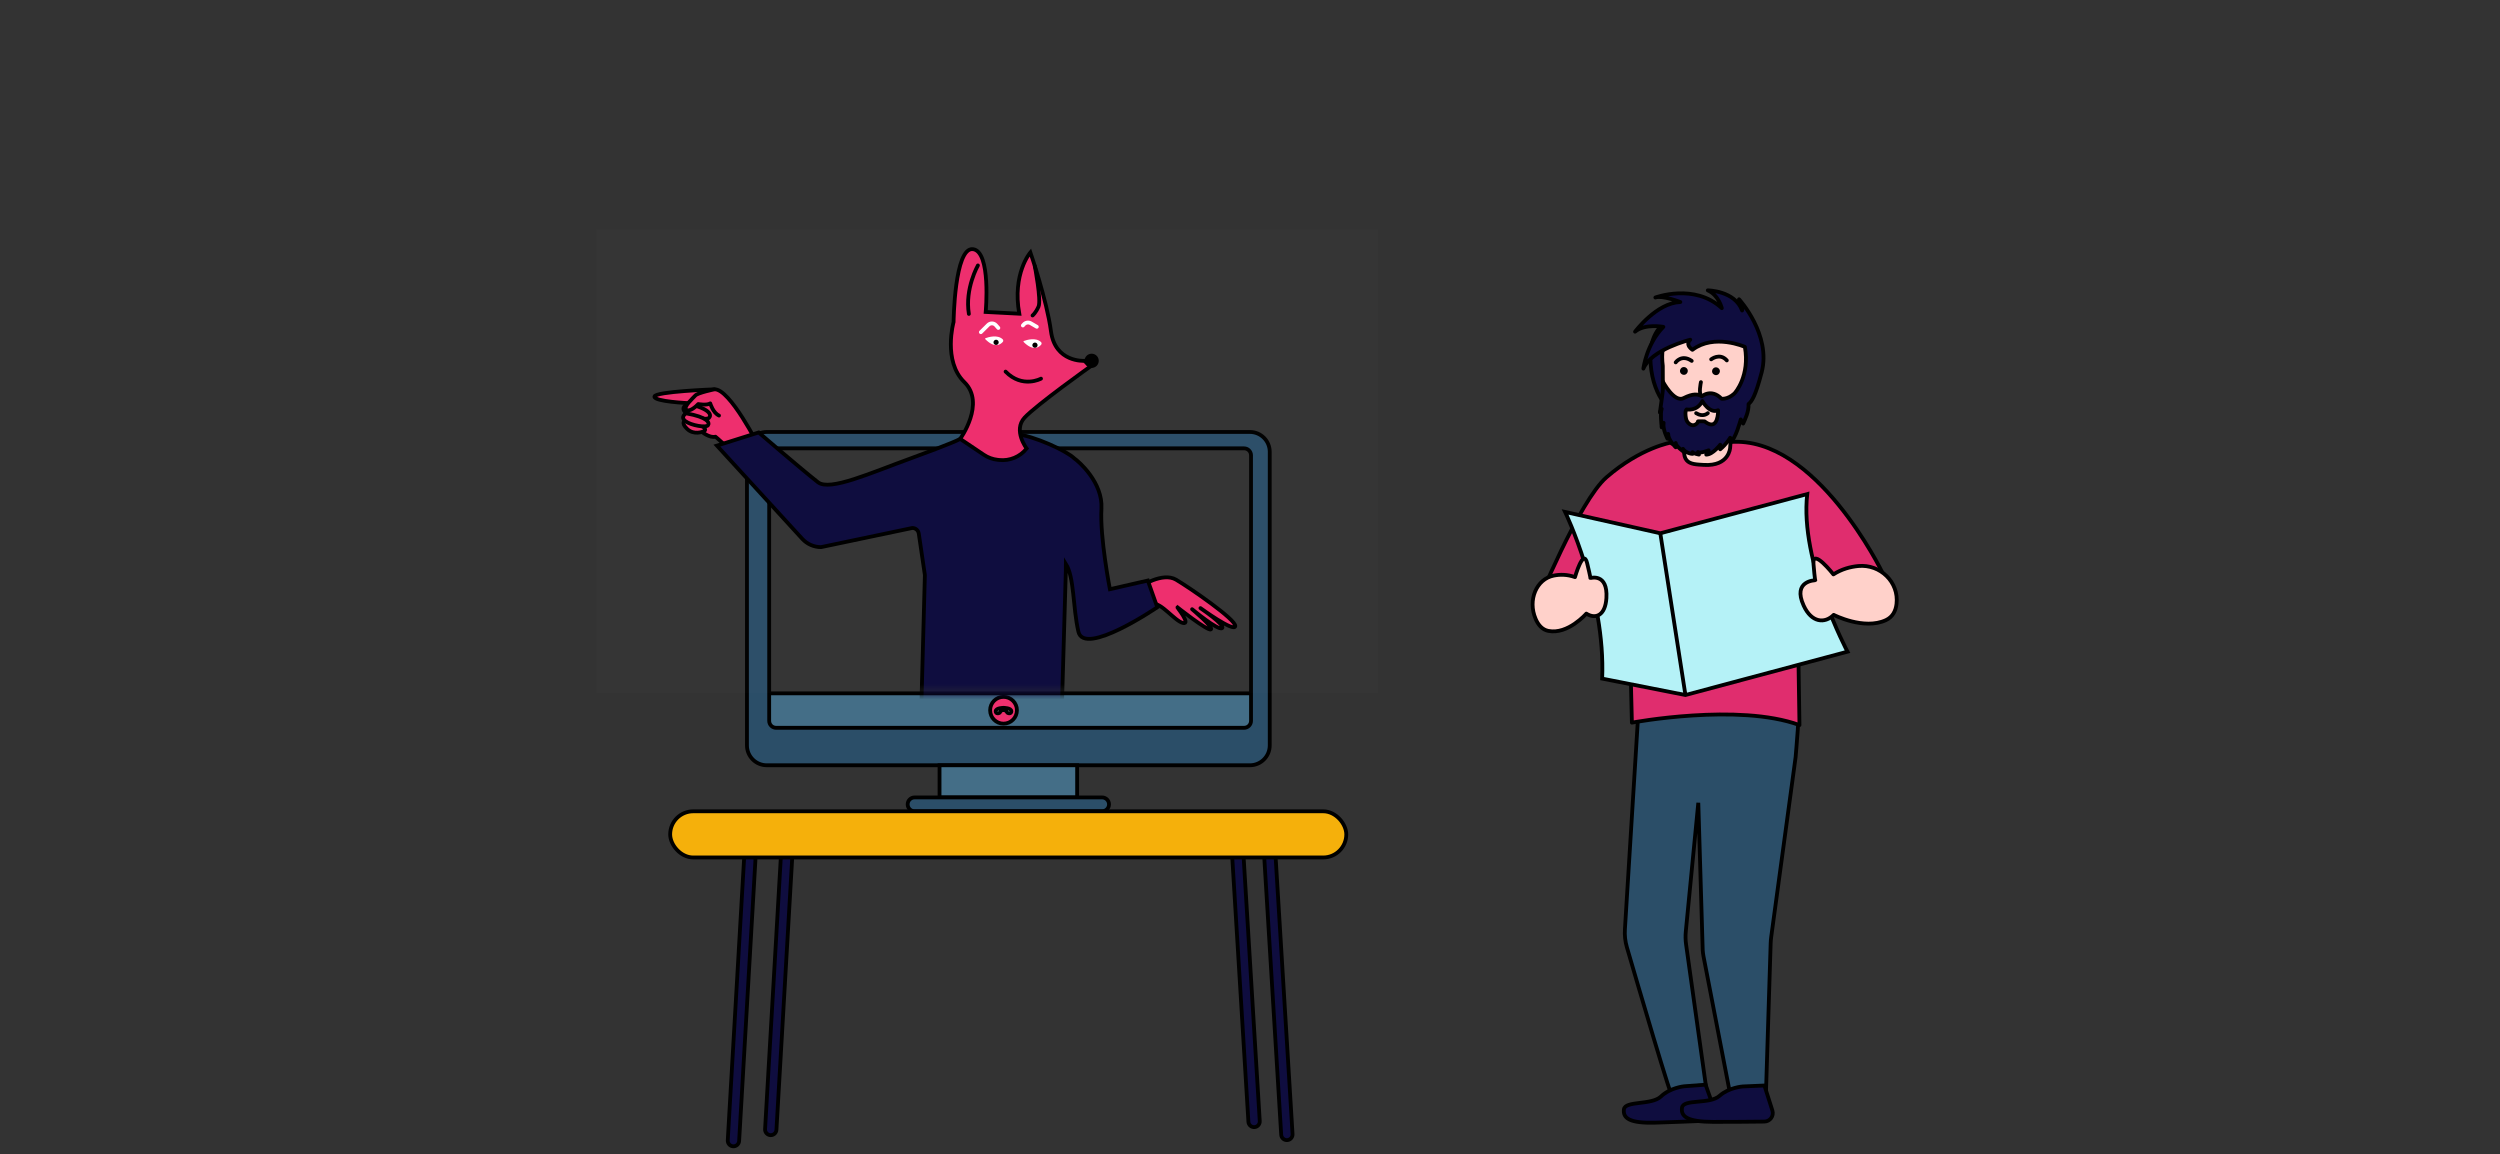 <svg width="327" height="151" viewBox="0 0 327 151" fill="none" xmlns="http://www.w3.org/2000/svg">
<rect x="0" y="0" width="327" height="151" fill="#333333" stroke="none"/>
<path fill-rule="evenodd" clip-rule="evenodd" d="M214.338 92.507L212.537 121.57C212.488 122.354 212.575 123.14 212.795 123.894C214.084 128.327 218.712 144.164 218.976 144.106C219.282 144.037 223.322 143.388 223.322 143.388L220.537 123.519C220.459 122.956 220.447 122.386 220.504 121.821L222.138 105.002L222.715 124.287C222.734 124.566 222.77 124.844 222.823 125.118L226.384 143.517L230.969 143.534L231.602 123.412C231.611 123.123 231.635 122.834 231.674 122.547L234.865 99.036C234.932 98.137 235.455 92.789 235.165 91.938C234.904 91.169 234.646 91.037 234.619 90.402C234.512 87.847 234.159 85.305 233.563 82.812L231.895 75.834L216.88 76.434L214.338 92.507Z" fill="#2B4E68"/>
<path fill-rule="evenodd" clip-rule="evenodd" d="M214.338 92.507L212.537 121.57C212.488 122.354 212.575 123.14 212.795 123.894C214.084 128.327 218.712 144.164 218.976 144.106C219.282 144.037 223.322 143.388 223.322 143.388L220.537 123.519C220.459 122.956 220.447 122.386 220.504 121.821L222.138 105.002L222.715 124.287C222.734 124.566 222.77 124.844 222.823 125.118L226.384 143.517L230.969 143.534L231.602 123.412C231.611 123.123 231.635 122.834 231.674 122.547L234.865 99.036C234.932 98.137 235.455 92.789 235.165 91.938C234.904 91.169 234.646 91.037 234.619 90.402C234.512 87.847 234.159 85.305 233.563 82.812L231.895 75.834L216.88 76.434L214.338 92.507Z" stroke="black" stroke-width="0.5"/>
<path fill-rule="evenodd" clip-rule="evenodd" d="M220.271 142.088C220.271 142.088 218.465 142.263 217.245 143.427C216.025 144.59 212.548 143.942 212.407 145.11C212.266 146.279 213.187 146.94 216.523 146.844C218.699 146.782 221.529 146.665 223.235 146.591C223.982 146.559 224.484 145.814 224.234 145.109L223.091 141.876L220.271 142.088Z" fill="#0F0D3F"/>
<path fill-rule="evenodd" clip-rule="evenodd" d="M220.271 142.088C220.271 142.088 218.465 142.263 217.245 143.427C216.025 144.59 212.548 143.942 212.407 145.11C212.266 146.279 213.187 146.94 216.523 146.844C218.699 146.782 221.529 146.665 223.235 146.591C223.982 146.559 224.484 145.814 224.234 145.109L223.091 141.876L220.271 142.088Z" stroke="black" stroke-width="0.5"/>
<path fill-rule="evenodd" clip-rule="evenodd" d="M227.961 142.108C227.961 142.108 226.15 142.225 224.894 143.35C223.638 144.475 220.183 143.717 220.006 144.88C219.828 146.044 220.727 146.734 224.065 146.743C226.242 146.75 229.074 146.722 230.781 146.702C231.528 146.693 232.054 145.965 231.827 145.252L230.786 141.985L227.961 142.108Z" fill="#0F0D3F"/>
<path fill-rule="evenodd" clip-rule="evenodd" d="M227.961 142.108C227.961 142.108 226.15 142.225 224.894 143.35C223.638 144.475 220.183 143.717 220.006 144.88C219.828 146.044 220.727 146.734 224.065 146.743C226.242 146.75 229.074 146.722 230.781 146.702C231.528 146.693 232.054 145.965 231.827 145.252L230.786 141.985L227.961 142.108Z" stroke="black" stroke-width="0.5"/>
<path fill-rule="evenodd" clip-rule="evenodd" d="M213.139 81.727L213.452 94.523C213.452 94.523 227.367 91.913 235.371 94.841L235.112 78.175L215.388 79.02L213.139 81.727Z" fill="#E02D6E"/>
<path fill-rule="evenodd" clip-rule="evenodd" d="M213.139 81.727L213.452 94.523C213.452 94.523 227.367 91.913 235.371 94.841L235.112 78.175L215.388 79.02L213.139 81.727Z" stroke="black" stroke-width="0.5" stroke-linecap="round" stroke-linejoin="round"/>
<path fill-rule="evenodd" clip-rule="evenodd" d="M218.632 57.875C218.632 57.875 214.645 58.518 210.131 62.427C206.546 65.531 200.948 79.3 200.948 79.3L239.245 75.297L246.211 74.879C246.211 74.879 237.519 56.934 226.308 57.816C217.42 58.515 218.632 57.875 218.632 57.875Z" fill="#E02D6E"/>
<path fill-rule="evenodd" clip-rule="evenodd" d="M218.632 57.875C218.632 57.875 214.645 58.518 210.131 62.427C206.546 65.531 200.948 79.3 200.948 79.3L239.245 75.297L246.211 74.879C246.211 74.879 237.519 56.934 226.308 57.816C217.42 58.515 218.632 57.875 218.632 57.875Z" stroke="black" stroke-width="0.5" stroke-linecap="round" stroke-linejoin="round"/>
<path fill-rule="evenodd" clip-rule="evenodd" d="M204.716 66.962C204.716 66.962 210.017 77.879 209.564 88.761L220.455 90.908L241.653 85.238C241.653 85.238 235.374 73.449 236.386 64.624L217.168 69.752L204.716 66.962Z" fill="#B5F2F7"/>
<path fill-rule="evenodd" clip-rule="evenodd" d="M204.716 66.962C204.716 66.962 210.017 77.879 209.564 88.761L220.455 90.908L241.653 85.238C241.653 85.238 235.374 73.449 236.386 64.624L217.168 69.752L204.716 66.962Z" stroke="black" stroke-width="0.5"/>
<path fill-rule="evenodd" clip-rule="evenodd" d="M243.082 74.035C242.027 74.132 240.884 74.438 239.808 75.129C239.808 75.129 237.022 71.583 237.206 73.78C237.389 75.978 237.441 75.899 237.441 75.899C237.441 75.899 234.407 75.925 235.924 79.221C236.95 81.451 238.671 81.602 239.848 80.425C239.848 80.425 243.798 82.456 246.675 81.114C247.576 80.693 247.962 79.894 248.066 78.995C248.398 76.146 245.939 73.773 243.082 74.035Z" fill="#FFD1CA"/>
<path fill-rule="evenodd" clip-rule="evenodd" d="M243.082 74.035C242.027 74.132 240.884 74.438 239.808 75.129C239.808 75.129 237.022 71.583 237.206 73.78C237.389 75.978 237.441 75.899 237.441 75.899C237.441 75.899 234.407 75.925 235.924 79.221C236.95 81.451 238.671 81.602 239.848 80.425C239.848 80.425 243.798 82.456 246.675 81.114C247.576 80.693 247.962 79.894 248.066 78.995C248.398 76.146 245.939 73.773 243.082 74.035Z" stroke="black" stroke-width="0.5" stroke-linecap="round" stroke-linejoin="round"/>
<path fill-rule="evenodd" clip-rule="evenodd" d="M203.217 75.289C204.045 75.123 204.997 75.123 206.009 75.486C206.009 75.486 207.105 71.626 207.594 73.648C208.083 75.669 208.021 75.611 208.021 75.611C208.021 75.611 210.326 74.905 210.118 78.236C209.978 80.488 208.718 81.038 207.491 80.261C207.491 80.261 205.081 83.038 202.518 82.522C201.716 82.36 201.196 81.734 200.86 80.95C199.796 78.465 200.98 75.739 203.217 75.289Z" fill="#FFD1CA"/>
<path fill-rule="evenodd" clip-rule="evenodd" d="M203.217 75.289C204.045 75.123 204.997 75.123 206.009 75.486C206.009 75.486 207.105 71.626 207.594 73.648C208.083 75.669 208.021 75.611 208.021 75.611C208.021 75.611 210.326 74.905 210.118 78.236C209.978 80.488 208.718 81.038 207.491 80.261C207.491 80.261 205.081 83.038 202.518 82.522C201.716 82.36 201.196 81.734 200.86 80.95C199.796 78.465 200.98 75.739 203.217 75.289Z" stroke="black" stroke-width="0.5" stroke-linecap="round" stroke-linejoin="round"/>
<path fill-rule="evenodd" clip-rule="evenodd" d="M221.576 41.766L220.545 40.999C220.545 40.999 215.85 41.433 215.868 46.647C215.886 51.86 218.712 53.835 218.712 53.835L226.04 45.807L221.576 41.766Z" fill="#0F0D3F"/>
<path fill-rule="evenodd" clip-rule="evenodd" d="M221.576 41.766L220.545 40.999C220.545 40.999 215.85 41.433 215.868 46.647C215.886 51.86 218.712 53.835 218.712 53.835L226.04 45.807L221.576 41.766Z" stroke="black" stroke-width="0.5"/>
<path fill-rule="evenodd" clip-rule="evenodd" d="M217.493 47.869C216.636 41.088 223.119 41.596 223.119 41.596L228.224 42.336C228.224 42.336 231.156 49.03 228.224 53.536C228.121 53.694 226.785 54.574 226.619 54.638L226.301 58.578C226.301 58.578 226.187 61.006 222.873 60.811C220.996 60.701 219.371 60.766 220.864 56.362C217.623 55.338 217.505 51.137 217.505 51.137C217.496 49.268 217.493 47.869 217.493 47.869Z" fill="#FFD1CA"/>
<path fill-rule="evenodd" clip-rule="evenodd" d="M217.493 47.869C216.636 41.088 223.119 41.596 223.119 41.596L228.224 42.336C228.224 42.336 231.156 49.03 228.224 53.536C228.121 53.694 226.785 54.574 226.619 54.638L226.301 58.578C226.301 58.578 226.187 61.006 222.873 60.811C220.996 60.701 219.371 60.766 220.864 56.362C217.623 55.338 217.505 51.137 217.505 51.137C217.496 49.268 217.493 47.869 217.493 47.869Z" stroke="black" stroke-width="0.5"/>
<path fill-rule="evenodd" clip-rule="evenodd" d="M224.939 48.41C225.02 48.681 224.866 48.966 224.595 49.047C224.325 49.127 224.04 48.974 223.959 48.703C223.878 48.432 224.032 48.147 224.303 48.066C224.573 47.986 224.858 48.139 224.939 48.41Z" fill="black"/>
<path fill-rule="evenodd" clip-rule="evenodd" d="M220.742 48.373C220.823 48.643 220.669 48.928 220.398 49.009C220.128 49.09 219.843 48.936 219.762 48.665C219.681 48.395 219.835 48.11 220.105 48.029C220.376 47.948 220.661 48.102 220.742 48.373Z" fill="black"/>
<path d="M219.182 47.398C219.182 47.398 219.947 46.288 221.275 47.203" stroke="black" stroke-width="0.5" stroke-linecap="round" stroke-linejoin="round"/>
<path d="M223.822 47C223.822 47 224.953 46.103 225.866 47.142" stroke="black" stroke-width="0.5" stroke-linecap="round" stroke-linejoin="round"/>
<path d="M222.48 49.984C222.48 49.984 222.124 51.626 222.583 51.756" stroke="black" stroke-width="0.5" stroke-linecap="round" stroke-linejoin="round"/>
<path d="M223.382 54.043C223.382 54.043 222.776 54.623 221.857 54.043" stroke="black" stroke-width="0.5" stroke-linecap="round" stroke-linejoin="round"/>
<path fill-rule="evenodd" clip-rule="evenodd" d="M217.128 53.859C217.121 53.922 217.117 53.957 217.117 53.957C217.119 53.922 217.123 53.889 217.128 53.859Z" fill="#0F0D3F"/>
<path fill-rule="evenodd" clip-rule="evenodd" d="M217.128 53.859C217.121 53.922 217.117 53.957 217.117 53.957C217.119 53.922 217.123 53.889 217.128 53.859Z" stroke="black" stroke-width="0.5" stroke-linecap="round" stroke-linejoin="round"/>
<path fill-rule="evenodd" clip-rule="evenodd" d="M217.351 55.84C217.353 55.859 217.355 55.878 217.359 55.898C217.359 55.898 217.356 55.878 217.351 55.84Z" fill="#0F0D3F"/>
<path fill-rule="evenodd" clip-rule="evenodd" d="M217.351 55.84C217.353 55.859 217.355 55.878 217.359 55.898C217.359 55.898 217.356 55.878 217.351 55.84Z" stroke="black" stroke-width="0.5" stroke-linecap="round" stroke-linejoin="round"/>
<path fill-rule="evenodd" clip-rule="evenodd" d="M222.959 55.118C222.959 55.118 222.021 55.074 222.095 55.13C222.158 55.178 221.677 55.942 220.999 55.468C220.75 55.295 220.584 55.027 220.526 54.73C220.453 54.353 220.383 53.767 220.604 53.546C220.604 53.546 221.959 53.858 222.671 52.462C222.671 52.462 223.605 54.161 224.724 53.658C224.724 53.658 224.824 56.567 222.959 55.118ZM217.571 42.755C215.336 45.028 214.954 48.218 214.954 48.218C215.986 45.697 221.086 44.436 221.086 44.436C220.36 45.123 221.373 45.754 221.373 45.754C224.219 43.595 228.231 45.372 228.231 45.372C228.9 49.135 226.989 51.37 226.837 51.485L226.839 51.488C225.956 52.288 225.172 52.148 225.172 52.148C223.83 50.768 222.609 51.833 222.609 51.833C222.097 51.536 221.462 51.44 220.213 52.074C218.964 52.707 217.5 49.898 217.5 49.898C217.702 50.23 217.19 53.292 217.129 53.859C217.176 53.578 217.349 53.472 217.349 53.472C217.139 54.119 217.312 55.537 217.352 55.841C217.316 55.474 217.603 55.305 217.603 55.305C217.453 56.15 218.106 57.387 218.106 57.387C218.031 57.234 218.199 56.755 218.199 56.755C218.18 57.54 219.187 58.508 219.187 58.508C219.019 58.323 219.187 57.946 219.187 57.946C219.169 58.357 220.269 59.121 220.269 59.121L220.138 58.711C220.474 59.289 221.555 59.464 221.443 59.307C221.331 59.151 221.387 59.14 221.387 59.14C221.443 59.307 222.226 59.464 222.226 59.464L222.096 59.121C222.319 59.364 223.494 58.897 223.494 58.897C223.457 59.196 223.177 59.464 223.177 59.464C224.035 59.464 225.004 58.165 225.004 58.165V58.767C225.843 58.07 226.31 57.257 226.31 57.257C226.235 57.48 226.31 57.816 226.31 57.816C226.981 57.574 227.689 54.86 227.689 54.86L228.006 55.406C228.232 54.881 228.761 53.873 228.708 52.847C229.129 52.512 229.601 51.843 230.421 48.721C231.72 43.773 227.467 39.144 227.467 39.144C228.059 39.832 227.868 40.615 227.868 40.615C226.932 38.017 223.379 37.978 223.379 37.978C224.812 38.609 225.213 40.309 225.213 40.309C221.64 37.004 216.521 38.915 216.521 38.915C217.438 38.59 219.787 39.507 219.787 39.507C216.673 39.602 213.865 43.385 213.865 43.385C215.145 42.296 217.571 42.755 217.571 42.755Z" fill="#0F0D3F"/>
<path d="M222.959 55.118L223.113 54.921C223.072 54.889 223.022 54.871 222.971 54.869L222.959 55.118ZM222.095 55.13L221.944 55.33L221.945 55.33L222.095 55.13ZM220.999 55.468L221.142 55.264L221.142 55.263L220.999 55.468ZM220.526 54.73L220.771 54.682L220.771 54.682L220.526 54.73ZM220.604 53.546L220.66 53.303C220.576 53.283 220.488 53.309 220.427 53.369L220.604 53.546ZM222.671 52.462L222.89 52.342C222.845 52.261 222.759 52.211 222.667 52.212C222.574 52.214 222.49 52.266 222.448 52.349L222.671 52.462ZM224.724 53.658L224.974 53.65C224.971 53.566 224.927 53.49 224.856 53.446C224.786 53.402 224.698 53.396 224.622 53.43L224.724 53.658ZM217.571 42.755L217.75 42.93C217.814 42.864 217.837 42.768 217.81 42.68C217.782 42.592 217.708 42.526 217.618 42.509L217.571 42.755ZM214.954 48.218L214.706 48.188C214.691 48.313 214.77 48.429 214.891 48.46C215.012 48.492 215.138 48.429 215.185 48.313L214.954 48.218ZM221.086 44.436L221.258 44.617C221.341 44.539 221.36 44.415 221.306 44.316C221.251 44.216 221.137 44.166 221.026 44.193L221.086 44.436ZM221.373 45.754L221.241 45.966C221.329 46.021 221.441 46.016 221.524 45.953L221.373 45.754ZM228.231 45.372L228.477 45.328C228.463 45.246 228.408 45.177 228.332 45.143L228.231 45.372ZM226.837 51.485L226.687 51.285C226.58 51.364 226.555 51.513 226.629 51.624L226.837 51.485ZM226.839 51.488L227.007 51.673C227.098 51.59 227.115 51.453 227.047 51.35L226.839 51.488ZM225.172 52.148L224.993 52.322C225.029 52.36 225.077 52.385 225.128 52.394L225.172 52.148ZM222.609 51.833L222.484 52.049C222.576 52.103 222.693 52.092 222.773 52.021L222.609 51.833ZM220.213 52.074L220.1 51.85L220.1 51.85L220.213 52.074ZM217.5 49.898L217.714 49.768C217.644 49.653 217.495 49.614 217.378 49.68C217.26 49.746 217.216 49.894 217.279 50.013L217.5 49.898ZM217.129 53.859L216.88 53.832C216.865 53.966 216.96 54.088 217.094 54.106C217.228 54.125 217.352 54.034 217.375 53.9L217.129 53.859ZM217.349 53.472L217.587 53.549C217.619 53.449 217.586 53.34 217.503 53.275C217.421 53.211 217.307 53.204 217.218 53.259L217.349 53.472ZM217.352 55.841L217.104 55.873C217.122 56.009 217.245 56.105 217.381 56.089C217.516 56.073 217.614 55.952 217.601 55.816L217.352 55.841ZM217.603 55.305L217.849 55.348C217.866 55.252 217.825 55.155 217.745 55.099C217.665 55.044 217.56 55.04 217.476 55.089L217.603 55.305ZM218.106 57.387L217.885 57.504C217.948 57.624 218.097 57.672 218.219 57.61C218.341 57.548 218.39 57.4 218.331 57.278L218.106 57.387ZM218.199 56.755L218.449 56.761C218.452 56.638 218.365 56.531 218.244 56.509C218.123 56.487 218.004 56.556 217.963 56.672L218.199 56.755ZM219.187 58.508L219.014 58.688C219.111 58.781 219.265 58.781 219.361 58.687C219.458 58.593 219.463 58.439 219.372 58.339L219.187 58.508ZM219.187 57.946L219.437 57.958C219.443 57.838 219.362 57.731 219.245 57.703C219.128 57.675 219.008 57.735 218.959 57.844L219.187 57.946ZM220.269 59.121L220.126 59.326C220.214 59.387 220.331 59.386 220.417 59.322C220.503 59.259 220.539 59.147 220.507 59.045L220.269 59.121ZM220.138 58.711L220.354 58.585C220.29 58.475 220.153 58.431 220.037 58.482C219.92 58.534 219.861 58.665 219.9 58.787L220.138 58.711ZM221.387 59.14L221.624 59.061C221.585 58.941 221.462 58.87 221.338 58.895L221.387 59.14ZM222.226 59.464L222.177 59.709C222.267 59.727 222.358 59.695 222.417 59.626C222.476 59.556 222.492 59.46 222.46 59.375L222.226 59.464ZM222.096 59.121L222.279 58.952C222.198 58.864 222.066 58.845 221.964 58.908C221.862 58.972 221.819 59.098 221.862 59.21L222.096 59.121ZM223.494 58.897L223.742 58.928C223.753 58.841 223.717 58.754 223.647 58.7C223.577 58.645 223.484 58.632 223.402 58.665L223.494 58.897ZM223.177 59.464L223.004 59.284C222.93 59.354 222.907 59.463 222.945 59.557C222.983 59.652 223.075 59.714 223.177 59.714V59.464ZM225.004 58.165H225.254C225.254 58.057 225.185 57.962 225.083 57.928C224.981 57.894 224.868 57.929 224.804 58.016L225.004 58.165ZM225.004 58.767H224.754C224.754 58.864 224.81 58.952 224.898 58.993C224.986 59.034 225.09 59.021 225.164 58.959L225.004 58.767ZM226.31 57.257L226.547 57.336C226.587 57.214 226.529 57.081 226.412 57.029C226.294 56.976 226.157 57.021 226.093 57.132L226.31 57.257ZM226.31 57.816L226.065 57.87C226.081 57.94 226.126 58 226.189 58.035C226.252 58.07 226.327 58.075 226.394 58.051L226.31 57.816ZM227.689 54.86L227.905 54.734C227.854 54.647 227.756 54.598 227.655 54.612C227.555 54.626 227.473 54.699 227.447 54.797L227.689 54.86ZM228.006 55.406L227.79 55.531C227.837 55.613 227.927 55.661 228.021 55.655C228.115 55.65 228.198 55.591 228.236 55.504L228.006 55.406ZM228.708 52.847L228.552 52.652C228.489 52.702 228.454 52.779 228.458 52.86L228.708 52.847ZM230.421 48.721L230.179 48.658L230.179 48.658L230.421 48.721ZM227.467 39.144L227.651 38.975C227.559 38.874 227.403 38.866 227.301 38.957C227.199 39.048 227.188 39.203 227.278 39.307L227.467 39.144ZM227.868 40.615L227.633 40.7C227.67 40.803 227.771 40.87 227.881 40.864C227.992 40.859 228.085 40.781 228.111 40.674L227.868 40.615ZM223.379 37.978L223.381 37.728C223.263 37.727 223.159 37.81 223.134 37.926C223.109 38.042 223.169 38.16 223.278 38.207L223.379 37.978ZM225.213 40.309L225.043 40.493C225.124 40.567 225.244 40.581 225.339 40.525C225.434 40.47 225.481 40.359 225.456 40.252L225.213 40.309ZM216.521 38.915L216.433 38.68C216.305 38.728 216.239 38.871 216.286 39C216.333 39.129 216.475 39.196 216.604 39.15L216.521 38.915ZM219.787 39.507L219.795 39.757C219.914 39.753 220.014 39.666 220.034 39.549C220.054 39.432 219.989 39.317 219.878 39.274L219.787 39.507ZM213.865 43.385L213.665 43.236C213.589 43.338 213.602 43.481 213.694 43.568C213.787 43.654 213.93 43.658 214.027 43.575L213.865 43.385ZM222.959 55.118C222.971 54.869 222.971 54.869 222.971 54.869C222.971 54.869 222.971 54.869 222.971 54.869C222.971 54.869 222.971 54.869 222.971 54.869C222.971 54.869 222.97 54.869 222.97 54.869C222.97 54.869 222.969 54.869 222.968 54.869C222.966 54.869 222.964 54.868 222.96 54.868C222.953 54.868 222.943 54.867 222.93 54.867C222.904 54.866 222.867 54.864 222.823 54.863C222.736 54.859 222.619 54.855 222.504 54.853C222.39 54.851 222.273 54.851 222.187 54.855C222.148 54.857 222.098 54.86 222.056 54.87C222.044 54.873 222.027 54.877 222.008 54.885C221.993 54.891 221.953 54.907 221.916 54.944C221.87 54.99 221.821 55.079 221.849 55.189C221.871 55.272 221.927 55.317 221.944 55.33L222.246 54.931C222.259 54.941 222.312 54.982 222.333 55.062C222.361 55.169 222.313 55.255 222.269 55.298C222.235 55.332 222.2 55.346 222.191 55.35C222.178 55.355 222.169 55.357 222.166 55.358C222.161 55.359 222.172 55.356 222.211 55.355C222.28 55.351 222.383 55.351 222.495 55.353C222.605 55.355 222.718 55.359 222.804 55.362C222.847 55.364 222.883 55.365 222.908 55.367C222.921 55.367 222.931 55.367 222.937 55.368C222.941 55.368 222.943 55.368 222.945 55.368C222.946 55.368 222.946 55.368 222.947 55.368C222.947 55.368 222.947 55.368 222.947 55.368C222.947 55.368 222.947 55.368 222.947 55.368C222.947 55.368 222.947 55.368 222.947 55.368C222.947 55.368 222.947 55.368 222.959 55.118ZM221.945 55.33C221.849 55.258 221.85 55.156 221.851 55.14C221.851 55.125 221.853 55.113 221.855 55.108C221.856 55.102 221.857 55.098 221.858 55.096C221.858 55.095 221.854 55.107 221.837 55.132C221.806 55.179 221.752 55.241 221.682 55.29C221.613 55.338 221.536 55.369 221.455 55.372C221.376 55.376 221.272 55.354 221.142 55.264L220.856 55.673C221.065 55.819 221.275 55.88 221.475 55.872C221.673 55.864 221.84 55.789 221.968 55.7C222.095 55.611 222.192 55.502 222.254 55.408C222.285 55.361 222.313 55.31 222.33 55.26C222.339 55.236 222.349 55.198 222.351 55.154C222.352 55.122 222.349 55.009 222.246 54.931L221.945 55.33ZM221.142 55.263C220.95 55.129 220.818 54.92 220.771 54.682L220.281 54.778C220.35 55.135 220.551 55.461 220.856 55.673L221.142 55.263ZM220.771 54.682C220.736 54.501 220.704 54.278 220.705 54.081C220.705 53.982 220.714 53.898 220.731 53.833C220.748 53.766 220.769 53.735 220.781 53.723L220.427 53.369C220.329 53.468 220.276 53.593 220.246 53.71C220.216 53.828 220.205 53.956 220.205 54.078C220.204 54.324 220.243 54.583 220.281 54.778L220.771 54.682ZM220.604 53.546C220.548 53.79 220.548 53.79 220.548 53.79C220.548 53.79 220.548 53.79 220.548 53.79C220.549 53.79 220.549 53.79 220.549 53.79C220.55 53.79 220.55 53.79 220.551 53.791C220.552 53.791 220.554 53.791 220.556 53.792C220.56 53.792 220.565 53.794 220.572 53.795C220.585 53.797 220.603 53.801 220.626 53.804C220.672 53.811 220.735 53.819 220.813 53.823C220.969 53.831 221.184 53.826 221.426 53.771C221.916 53.661 222.5 53.348 222.893 52.576L222.448 52.349C222.13 52.972 221.681 53.201 221.315 53.284C221.129 53.326 220.961 53.33 220.84 53.323C220.78 53.32 220.732 53.314 220.701 53.31C220.685 53.307 220.673 53.305 220.666 53.304C220.663 53.303 220.661 53.303 220.659 53.303C220.659 53.302 220.659 53.302 220.659 53.302C220.659 53.302 220.659 53.302 220.659 53.302C220.659 53.302 220.659 53.302 220.659 53.302C220.659 53.303 220.66 53.303 220.66 53.303C220.66 53.303 220.66 53.303 220.604 53.546ZM222.671 52.462C222.452 52.583 222.452 52.583 222.452 52.583C222.452 52.583 222.452 52.583 222.452 52.583C222.452 52.583 222.452 52.583 222.452 52.584C222.452 52.584 222.453 52.584 222.453 52.585C222.454 52.586 222.454 52.588 222.456 52.59C222.458 52.594 222.461 52.599 222.465 52.606C222.473 52.62 222.485 52.64 222.5 52.664C222.53 52.714 222.573 52.782 222.629 52.862C222.74 53.022 222.902 53.233 223.104 53.428C223.495 53.807 224.119 54.205 224.827 53.886L224.622 53.43C224.211 53.615 223.808 53.414 223.452 53.069C223.28 52.903 223.139 52.72 223.04 52.577C222.99 52.506 222.952 52.446 222.926 52.404C222.914 52.383 222.904 52.367 222.898 52.356C222.895 52.351 222.893 52.347 222.891 52.344C222.89 52.343 222.89 52.342 222.89 52.342C222.89 52.342 222.89 52.342 222.89 52.342C222.89 52.341 222.89 52.342 222.89 52.342C222.89 52.342 222.89 52.342 222.89 52.342C222.89 52.342 222.89 52.342 222.671 52.462ZM224.724 53.658C224.474 53.667 224.474 53.666 224.474 53.666C224.474 53.666 224.474 53.666 224.474 53.666C224.474 53.666 224.474 53.666 224.474 53.666C224.474 53.667 224.474 53.667 224.474 53.667C224.474 53.668 224.475 53.67 224.475 53.672C224.475 53.677 224.475 53.684 224.475 53.694C224.475 53.713 224.475 53.741 224.475 53.777C224.474 53.849 224.471 53.952 224.461 54.07C224.442 54.311 224.399 54.602 224.307 54.842C224.213 55.091 224.092 55.223 223.956 55.26C223.819 55.297 223.559 55.268 223.113 54.921L222.806 55.316C223.292 55.694 223.719 55.843 224.087 55.742C224.457 55.641 224.661 55.318 224.775 55.02C224.891 54.715 224.939 54.369 224.96 54.11C224.97 53.978 224.974 53.864 224.975 53.783C224.975 53.743 224.975 53.71 224.975 53.687C224.975 53.676 224.975 53.667 224.974 53.66C224.974 53.657 224.974 53.655 224.974 53.653C224.974 53.652 224.974 53.651 224.974 53.651C224.974 53.65 224.974 53.65 224.974 53.65C224.974 53.65 224.974 53.65 224.974 53.65C224.974 53.65 224.974 53.65 224.724 53.658ZM217.393 42.579C216.241 43.751 215.57 45.154 215.188 46.257C214.997 46.809 214.877 47.289 214.804 47.632C214.768 47.804 214.743 47.941 214.728 48.037C214.72 48.084 214.715 48.121 214.711 48.147C214.71 48.16 214.708 48.17 214.707 48.177C214.707 48.18 214.707 48.183 214.706 48.185C214.706 48.186 214.706 48.187 214.706 48.187C214.706 48.188 214.706 48.188 214.706 48.188C214.706 48.188 214.706 48.188 214.706 48.188C214.706 48.188 214.706 48.188 214.954 48.218C215.202 48.248 215.202 48.248 215.202 48.248C215.202 48.248 215.202 48.248 215.202 48.248C215.202 48.248 215.202 48.248 215.202 48.248C215.202 48.248 215.202 48.247 215.202 48.247C215.203 48.246 215.203 48.244 215.203 48.241C215.204 48.236 215.205 48.227 215.207 48.216C215.21 48.194 215.215 48.16 215.222 48.117C215.236 48.028 215.259 47.899 215.293 47.736C215.362 47.41 215.477 46.95 215.661 46.421C216.028 45.36 216.667 44.031 217.75 42.93L217.393 42.579ZM215.185 48.313C215.42 47.74 215.894 47.221 216.499 46.763C217.101 46.305 217.817 45.92 218.51 45.609C219.201 45.299 219.861 45.066 220.349 44.91C220.593 44.833 220.793 44.774 220.932 44.736C221.002 44.716 221.056 44.702 221.092 44.692C221.111 44.688 221.124 44.684 221.133 44.682C221.138 44.68 221.141 44.68 221.144 44.679C221.145 44.679 221.145 44.679 221.146 44.678C221.146 44.678 221.146 44.678 221.146 44.678C221.146 44.678 221.146 44.678 221.147 44.678C221.147 44.678 221.146 44.678 221.086 44.436C221.026 44.193 221.026 44.193 221.026 44.193C221.026 44.193 221.026 44.193 221.026 44.193C221.026 44.193 221.026 44.193 221.025 44.193C221.024 44.193 221.023 44.194 221.022 44.194C221.019 44.195 221.015 44.196 221.01 44.197C221 44.2 220.985 44.203 220.966 44.209C220.927 44.219 220.87 44.234 220.798 44.254C220.654 44.294 220.448 44.354 220.197 44.434C219.697 44.593 219.018 44.833 218.305 45.153C217.593 45.473 216.84 45.876 216.196 46.364C215.555 46.851 215.004 47.435 214.723 48.123L215.185 48.313ZM220.915 44.254C220.696 44.461 220.586 44.687 220.575 44.92C220.565 45.147 220.65 45.343 220.749 45.491C220.849 45.64 220.972 45.758 221.066 45.836C221.114 45.876 221.156 45.908 221.187 45.929C221.202 45.941 221.215 45.949 221.224 45.955C221.229 45.958 221.232 45.961 221.235 45.962C221.237 45.963 221.238 45.964 221.239 45.965C221.239 45.965 221.24 45.965 221.24 45.966C221.24 45.966 221.24 45.966 221.24 45.966C221.241 45.966 221.241 45.966 221.241 45.966C221.241 45.966 221.241 45.966 221.373 45.754C221.505 45.542 221.505 45.542 221.505 45.542C221.505 45.542 221.505 45.542 221.505 45.542C221.506 45.542 221.506 45.542 221.506 45.542C221.506 45.542 221.506 45.542 221.506 45.542C221.506 45.542 221.506 45.542 221.505 45.542C221.504 45.541 221.502 45.54 221.5 45.538C221.494 45.535 221.486 45.529 221.475 45.521C221.454 45.506 221.422 45.483 221.386 45.453C221.313 45.392 221.229 45.309 221.165 45.214C221.102 45.119 221.071 45.028 221.075 44.943C221.078 44.865 221.114 44.754 221.258 44.617L220.915 44.254ZM221.524 45.953C222.873 44.93 224.51 44.831 225.838 45.001C226.499 45.086 227.074 45.237 227.485 45.366C227.689 45.431 227.852 45.49 227.963 45.533C228.019 45.554 228.061 45.572 228.09 45.583C228.104 45.589 228.114 45.593 228.121 45.596C228.124 45.598 228.127 45.599 228.128 45.6C228.129 45.6 228.13 45.6 228.13 45.6C228.13 45.6 228.13 45.6 228.13 45.6C228.13 45.6 228.13 45.6 228.13 45.6C228.13 45.6 228.13 45.6 228.231 45.372C228.332 45.143 228.332 45.143 228.332 45.143C228.332 45.143 228.332 45.143 228.332 45.143C228.332 45.143 228.331 45.143 228.331 45.142C228.33 45.142 228.329 45.142 228.328 45.141C228.326 45.14 228.322 45.139 228.318 45.137C228.31 45.133 228.297 45.128 228.281 45.121C228.249 45.108 228.203 45.089 228.143 45.066C228.024 45.02 227.851 44.958 227.635 44.889C227.204 44.753 226.599 44.595 225.901 44.505C224.511 44.327 222.719 44.419 221.222 45.555L221.524 45.953ZM227.985 45.416C228.31 47.246 228.008 48.699 227.609 49.705C227.41 50.208 227.186 50.6 227.005 50.872C226.914 51.007 226.835 51.112 226.775 51.184C226.708 51.265 226.679 51.291 226.687 51.285L226.987 51.685C227.033 51.65 227.096 51.581 227.161 51.503C227.232 51.416 227.321 51.298 227.421 51.15C227.62 50.852 227.861 50.428 228.074 49.889C228.502 48.808 228.821 47.261 228.477 45.328L227.985 45.416ZM226.629 51.624L226.631 51.627L227.047 51.35L227.045 51.346L226.629 51.624ZM226.671 51.303C226.264 51.672 225.888 51.817 225.623 51.873C225.489 51.902 225.382 51.908 225.31 51.907C225.275 51.907 225.248 51.905 225.232 51.904C225.224 51.903 225.218 51.902 225.216 51.902C225.214 51.902 225.214 51.901 225.214 51.901C225.214 51.901 225.214 51.902 225.214 51.902C225.215 51.902 225.215 51.902 225.215 51.902C225.215 51.902 225.215 51.902 225.216 51.902C225.216 51.902 225.216 51.902 225.216 51.902C225.216 51.902 225.216 51.902 225.172 52.148C225.128 52.394 225.128 52.394 225.129 52.394C225.129 52.394 225.129 52.394 225.129 52.394C225.129 52.394 225.129 52.394 225.13 52.394C225.13 52.395 225.131 52.395 225.131 52.395C225.132 52.395 225.134 52.395 225.135 52.395C225.138 52.396 225.142 52.396 225.147 52.397C225.156 52.398 225.168 52.4 225.183 52.401C225.213 52.404 225.255 52.407 225.307 52.407C225.41 52.408 225.554 52.399 225.726 52.363C226.074 52.289 226.531 52.105 227.007 51.673L226.671 51.303ZM225.351 51.974C224.621 51.223 223.894 51.118 223.339 51.228C223.069 51.281 222.848 51.383 222.696 51.471C222.619 51.516 222.558 51.557 222.516 51.588C222.495 51.604 222.478 51.617 222.466 51.626C222.46 51.631 222.455 51.635 222.452 51.638C222.45 51.64 222.449 51.641 222.447 51.642C222.447 51.642 222.446 51.643 222.446 51.643C222.446 51.644 222.445 51.644 222.445 51.644C222.445 51.644 222.445 51.644 222.445 51.644C222.445 51.644 222.445 51.644 222.609 51.833C222.773 52.021 222.773 52.021 222.773 52.021C222.773 52.021 222.773 52.022 222.773 52.022C222.773 52.022 222.773 52.022 222.773 52.022C222.772 52.022 222.772 52.022 222.772 52.022C222.772 52.022 222.773 52.022 222.773 52.021C222.774 52.02 222.776 52.019 222.78 52.016C222.786 52.011 222.797 52.002 222.812 51.991C222.842 51.969 222.887 51.938 222.946 51.904C223.064 51.836 223.233 51.758 223.436 51.718C223.826 51.641 224.381 51.693 224.993 52.322L225.351 51.974ZM222.734 51.616C222.445 51.449 222.111 51.334 221.675 51.354C221.248 51.375 220.742 51.525 220.1 51.85L220.326 52.296C220.933 51.988 221.368 51.87 221.699 51.854C222.022 51.839 222.261 51.92 222.484 52.049L222.734 51.616ZM220.1 51.85C219.887 51.959 219.653 51.932 219.384 51.783C219.11 51.63 218.833 51.365 218.58 51.063C218.329 50.764 218.114 50.443 217.961 50.196C217.885 50.072 217.825 49.968 217.784 49.895C217.763 49.858 217.747 49.83 217.737 49.811C217.732 49.801 217.728 49.794 217.725 49.789C217.724 49.786 217.723 49.785 217.723 49.784C217.722 49.783 217.722 49.783 217.722 49.783C217.722 49.782 217.722 49.782 217.722 49.782C217.722 49.782 217.722 49.782 217.722 49.782C217.722 49.782 217.722 49.782 217.5 49.898C217.279 50.013 217.279 50.014 217.279 50.014C217.279 50.014 217.279 50.014 217.279 50.014C217.279 50.014 217.279 50.014 217.279 50.014C217.279 50.015 217.28 50.015 217.28 50.016C217.281 50.018 217.282 50.02 217.284 50.023C217.287 50.029 217.291 50.037 217.297 50.048C217.309 50.07 217.326 50.101 217.348 50.14C217.392 50.218 217.455 50.328 217.536 50.459C217.696 50.718 217.925 51.06 218.196 51.384C218.465 51.705 218.788 52.023 219.14 52.219C219.497 52.418 219.914 52.505 220.326 52.296L220.1 51.85ZM217.287 50.028C217.275 50.009 217.278 50.004 217.284 50.035C217.289 50.061 217.293 50.099 217.295 50.151C217.3 50.255 217.296 50.395 217.286 50.562C217.266 50.897 217.22 51.322 217.165 51.759C217.057 52.617 216.91 53.552 216.88 53.832L217.377 53.886C217.408 53.599 217.548 52.72 217.661 51.822C217.716 51.381 217.764 50.943 217.785 50.592C217.796 50.417 217.8 50.258 217.794 50.129C217.792 50.065 217.786 50.003 217.776 49.947C217.767 49.896 217.751 49.829 217.714 49.768L217.287 50.028ZM217.375 53.9C217.391 53.806 217.426 53.748 217.452 53.716C217.465 53.699 217.477 53.689 217.483 53.684C217.486 53.681 217.487 53.68 217.487 53.68C217.487 53.68 217.486 53.681 217.485 53.681C217.484 53.682 217.484 53.682 217.483 53.683C217.482 53.683 217.482 53.684 217.481 53.684C217.481 53.684 217.481 53.684 217.481 53.684C217.48 53.684 217.48 53.684 217.48 53.684C217.48 53.685 217.48 53.685 217.48 53.685C217.48 53.685 217.48 53.685 217.349 53.472C217.218 53.259 217.218 53.259 217.218 53.259C217.218 53.259 217.218 53.259 217.217 53.259C217.217 53.259 217.217 53.259 217.217 53.259C217.217 53.26 217.216 53.26 217.216 53.26C217.215 53.261 217.215 53.261 217.214 53.261C217.212 53.262 217.211 53.264 217.209 53.265C217.205 53.267 217.201 53.27 217.196 53.274C217.186 53.281 217.173 53.29 217.16 53.302C217.132 53.326 217.097 53.359 217.061 53.404C216.988 53.495 216.914 53.63 216.882 53.817L217.375 53.9ZM217.111 53.395C216.991 53.767 216.985 54.325 217.007 54.797C217.03 55.28 217.084 55.719 217.104 55.873L217.6 55.808C217.58 55.659 217.528 55.237 217.507 54.774C217.485 54.298 217.498 53.824 217.587 53.549L217.111 53.395ZM217.601 55.816C217.59 55.708 217.626 55.635 217.663 55.587C217.682 55.561 217.702 55.542 217.717 55.53C217.724 55.525 217.729 55.521 217.732 55.519C217.733 55.518 217.734 55.518 217.733 55.518C217.733 55.518 217.733 55.518 217.732 55.519C217.732 55.519 217.731 55.519 217.731 55.519C217.731 55.52 217.73 55.52 217.73 55.52C217.73 55.52 217.73 55.52 217.73 55.52C217.73 55.52 217.73 55.52 217.73 55.52C217.729 55.52 217.729 55.52 217.603 55.305C217.476 55.089 217.476 55.09 217.476 55.09C217.476 55.09 217.475 55.09 217.475 55.09C217.475 55.09 217.475 55.09 217.475 55.09C217.475 55.09 217.474 55.09 217.474 55.09C217.473 55.091 217.472 55.091 217.472 55.092C217.47 55.093 217.468 55.094 217.466 55.096C217.461 55.099 217.455 55.102 217.449 55.107C217.436 55.116 217.419 55.128 217.4 55.144C217.362 55.175 217.313 55.221 217.265 55.283C217.168 55.411 217.078 55.606 217.103 55.865L217.601 55.816ZM217.356 55.261C217.27 55.751 217.415 56.324 217.562 56.745C217.638 56.962 217.718 57.15 217.779 57.284C217.809 57.352 217.835 57.406 217.854 57.443C217.863 57.462 217.871 57.477 217.876 57.487C217.879 57.492 217.881 57.496 217.882 57.499C217.883 57.5 217.884 57.501 217.884 57.502C217.884 57.503 217.884 57.503 217.884 57.503C217.885 57.503 217.885 57.503 217.885 57.504C217.885 57.504 217.885 57.504 217.885 57.504C217.885 57.504 217.885 57.504 218.106 57.387C218.327 57.27 218.327 57.27 218.327 57.271C218.327 57.271 218.327 57.271 218.327 57.271C218.327 57.271 218.327 57.271 218.327 57.271C218.327 57.271 218.327 57.27 218.327 57.27C218.327 57.27 218.326 57.269 218.326 57.268C218.325 57.266 218.323 57.263 218.321 57.259C218.317 57.251 218.31 57.238 218.302 57.221C218.286 57.188 218.262 57.139 218.234 57.077C218.177 56.953 218.103 56.779 218.034 56.581C217.892 56.172 217.786 55.704 217.849 55.348L217.356 55.261ZM218.331 57.278C218.343 57.304 218.333 57.304 218.338 57.243C218.342 57.195 218.353 57.135 218.368 57.071C218.383 57.009 218.4 56.95 218.413 56.906C218.42 56.884 218.425 56.867 218.429 56.855C218.431 56.849 218.433 56.844 218.434 56.841C218.434 56.84 218.435 56.839 218.435 56.838C218.435 56.838 218.435 56.838 218.435 56.838C218.435 56.838 218.435 56.838 218.435 56.838C218.435 56.838 218.435 56.838 218.435 56.838C218.435 56.838 218.435 56.838 218.435 56.838C218.435 56.838 218.435 56.838 218.199 56.755C217.963 56.672 217.963 56.672 217.963 56.672C217.963 56.672 217.963 56.672 217.963 56.673C217.963 56.673 217.963 56.673 217.963 56.673C217.963 56.673 217.963 56.673 217.963 56.673C217.963 56.674 217.963 56.674 217.962 56.675C217.962 56.676 217.961 56.678 217.961 56.68C217.959 56.684 217.957 56.69 217.955 56.697C217.95 56.712 217.943 56.733 217.935 56.759C217.92 56.809 217.899 56.88 217.881 56.956C217.863 57.032 217.846 57.12 217.84 57.204C217.834 57.276 217.831 57.394 217.881 57.497L218.331 57.278ZM217.949 56.749C217.943 56.997 218.018 57.244 218.118 57.464C218.219 57.686 218.354 57.895 218.484 58.074C218.616 58.253 218.747 58.405 218.846 58.513C218.895 58.567 218.936 58.61 218.965 58.64C218.98 58.655 218.992 58.666 219 58.674C219.004 58.678 219.007 58.682 219.01 58.684C219.011 58.685 219.012 58.686 219.012 58.687C219.013 58.687 219.013 58.687 219.013 58.687C219.013 58.688 219.014 58.688 219.014 58.688C219.014 58.688 219.014 58.688 219.014 58.688C219.014 58.688 219.014 58.688 219.187 58.508C219.36 58.327 219.36 58.327 219.36 58.327C219.36 58.327 219.36 58.328 219.36 58.328C219.36 58.328 219.36 58.328 219.36 58.328C219.36 58.328 219.36 58.327 219.36 58.327C219.36 58.327 219.359 58.327 219.359 58.326C219.357 58.324 219.355 58.322 219.351 58.319C219.345 58.312 219.335 58.302 219.322 58.289C219.297 58.263 219.259 58.225 219.215 58.176C219.125 58.077 219.006 57.939 218.888 57.778C218.769 57.616 218.655 57.437 218.573 57.256C218.49 57.074 218.446 56.905 218.449 56.761L217.949 56.749ZM219.372 58.339C219.372 58.34 219.351 58.307 219.37 58.202C219.378 58.16 219.39 58.12 219.4 58.09C219.405 58.075 219.41 58.063 219.412 58.056C219.414 58.052 219.415 58.05 219.416 58.048C219.416 58.048 219.416 58.047 219.416 58.047C219.416 58.047 219.416 58.048 219.416 58.048C219.416 58.048 219.416 58.048 219.416 58.048C219.416 58.048 219.416 58.048 219.416 58.048C219.416 58.048 219.416 58.048 219.416 58.048C219.416 58.048 219.416 58.048 219.187 57.946C218.959 57.844 218.959 57.844 218.959 57.844C218.959 57.844 218.959 57.845 218.959 57.845C218.959 57.845 218.959 57.845 218.959 57.845C218.959 57.845 218.959 57.845 218.959 57.846C218.958 57.846 218.958 57.847 218.958 57.847C218.957 57.849 218.956 57.851 218.955 57.853C218.954 57.857 218.951 57.863 218.948 57.87C218.943 57.884 218.935 57.903 218.927 57.927C218.911 57.973 218.892 58.039 218.878 58.114C218.855 58.243 218.834 58.491 219.002 58.676L219.372 58.339ZM218.938 57.935C218.933 58.042 218.964 58.14 219.002 58.221C219.041 58.303 219.094 58.383 219.151 58.456C219.265 58.603 219.414 58.749 219.555 58.874C219.698 59.001 219.84 59.114 219.946 59.194C219.999 59.235 220.044 59.267 220.075 59.29C220.091 59.301 220.103 59.31 220.112 59.316C220.116 59.319 220.12 59.322 220.122 59.324C220.123 59.324 220.124 59.325 220.125 59.325C220.125 59.326 220.125 59.326 220.126 59.326C220.126 59.326 220.126 59.326 220.126 59.326C220.126 59.326 220.126 59.326 220.126 59.326C220.126 59.326 220.126 59.326 220.269 59.121C220.411 58.916 220.411 58.916 220.411 58.916C220.411 58.916 220.411 58.916 220.411 58.916C220.411 58.916 220.411 58.916 220.411 58.916C220.411 58.916 220.411 58.916 220.411 58.916C220.411 58.915 220.41 58.915 220.409 58.914C220.407 58.913 220.404 58.911 220.401 58.908C220.393 58.903 220.382 58.895 220.368 58.885C220.339 58.864 220.298 58.834 220.248 58.796C220.149 58.72 220.017 58.616 219.887 58.501C219.756 58.384 219.633 58.261 219.546 58.15C219.502 58.094 219.473 58.046 219.455 58.008C219.436 57.969 219.437 57.954 219.437 57.958L218.938 57.935ZM220.507 59.045L220.376 58.635L219.9 58.787L220.03 59.197L220.507 59.045ZM219.922 58.836C220.137 59.206 220.564 59.42 220.882 59.523C221.045 59.575 221.204 59.607 221.324 59.611C221.374 59.613 221.461 59.613 221.538 59.577C221.58 59.558 221.664 59.506 221.693 59.396C221.721 59.286 221.674 59.2 221.647 59.162L221.24 59.453C221.227 59.435 221.184 59.366 221.209 59.27C221.234 59.174 221.305 59.134 221.328 59.124C221.367 59.106 221.385 59.113 221.343 59.112C221.282 59.109 221.17 59.09 221.035 59.047C220.756 58.956 220.475 58.794 220.354 58.585L219.922 58.836ZM221.647 59.162C221.625 59.131 221.617 59.115 221.615 59.112C221.612 59.106 221.623 59.127 221.623 59.165C221.623 59.21 221.607 59.271 221.557 59.321C221.535 59.343 221.512 59.357 221.491 59.367C221.481 59.372 221.471 59.376 221.462 59.378C221.457 59.38 221.453 59.381 221.449 59.382C221.446 59.383 221.444 59.383 221.442 59.384C221.441 59.384 221.44 59.384 221.439 59.384C221.439 59.384 221.438 59.385 221.438 59.385C221.438 59.385 221.437 59.385 221.437 59.385C221.437 59.385 221.436 59.385 221.387 59.14C221.338 58.895 221.338 58.895 221.338 58.895C221.337 58.895 221.337 58.895 221.337 58.895C221.336 58.895 221.336 58.895 221.335 58.895C221.334 58.895 221.333 58.896 221.332 58.896C221.33 58.896 221.328 58.897 221.326 58.898C221.321 58.899 221.317 58.9 221.312 58.901C221.302 58.904 221.291 58.909 221.279 58.914C221.256 58.925 221.229 58.942 221.203 58.967C221.147 59.024 221.123 59.097 221.123 59.165C221.123 59.273 221.182 59.371 221.24 59.453L221.647 59.162ZM221.15 59.219C221.181 59.311 221.248 59.37 221.288 59.401C221.334 59.436 221.387 59.464 221.436 59.487C221.534 59.534 221.651 59.573 221.757 59.605C221.864 59.636 221.969 59.663 222.046 59.68C222.085 59.69 222.117 59.697 222.14 59.701C222.152 59.704 222.161 59.706 222.167 59.707C222.17 59.708 222.173 59.708 222.174 59.709C222.175 59.709 222.176 59.709 222.176 59.709C222.177 59.709 222.177 59.709 222.177 59.709C222.177 59.709 222.177 59.709 222.177 59.709C222.177 59.709 222.177 59.709 222.177 59.709C222.177 59.709 222.177 59.709 222.226 59.464C222.275 59.219 222.275 59.219 222.275 59.219C222.275 59.219 222.275 59.219 222.275 59.219C222.275 59.219 222.275 59.219 222.275 59.219C222.275 59.219 222.275 59.219 222.275 59.219C222.275 59.219 222.274 59.219 222.274 59.219C222.273 59.218 222.271 59.218 222.268 59.217C222.263 59.216 222.255 59.215 222.245 59.212C222.225 59.208 222.195 59.202 222.16 59.194C222.088 59.177 221.994 59.153 221.899 59.125C221.802 59.096 221.713 59.065 221.648 59.035C221.616 59.02 221.598 59.008 221.591 59.003C221.578 58.993 221.608 59.01 221.624 59.061L221.15 59.219ZM222.46 59.375L222.329 59.032L221.862 59.21L221.993 59.553L222.46 59.375ZM221.912 59.291C221.99 59.375 222.092 59.411 222.172 59.426C222.255 59.443 222.343 59.443 222.426 59.438C222.591 59.427 222.777 59.386 222.944 59.342C223.113 59.296 223.273 59.243 223.39 59.202C223.449 59.182 223.497 59.164 223.531 59.151C223.548 59.144 223.562 59.139 223.571 59.136C223.576 59.134 223.579 59.132 223.582 59.131C223.583 59.131 223.584 59.13 223.585 59.13C223.585 59.13 223.586 59.13 223.586 59.13C223.586 59.13 223.586 59.13 223.586 59.13C223.586 59.13 223.586 59.13 223.586 59.13C223.586 59.13 223.586 59.13 223.494 58.897C223.402 58.665 223.402 58.665 223.402 58.665C223.402 58.665 223.402 58.665 223.402 58.665C223.402 58.665 223.402 58.665 223.402 58.665C223.402 58.665 223.402 58.665 223.401 58.665C223.401 58.665 223.4 58.666 223.399 58.666C223.397 58.667 223.395 58.668 223.391 58.669C223.383 58.672 223.371 58.677 223.355 58.683C223.324 58.695 223.279 58.711 223.224 58.73C223.114 58.769 222.967 58.818 222.814 58.859C222.659 58.9 222.509 58.931 222.392 58.939C222.333 58.943 222.292 58.94 222.268 58.936C222.241 58.931 222.257 58.927 222.279 58.952L221.912 59.291ZM223.246 58.866C223.235 58.955 223.184 59.056 223.118 59.147C223.088 59.19 223.058 59.226 223.036 59.25C223.025 59.263 223.016 59.272 223.01 59.278C223.007 59.28 223.005 59.282 223.004 59.283C223.004 59.284 223.004 59.284 223.003 59.284C223.003 59.284 223.004 59.284 223.004 59.284C223.004 59.284 223.004 59.284 223.004 59.284C223.004 59.284 223.004 59.284 223.004 59.284C223.004 59.284 223.004 59.284 223.004 59.284C223.004 59.284 223.004 59.284 223.177 59.464C223.35 59.644 223.35 59.644 223.35 59.644C223.35 59.644 223.351 59.644 223.351 59.644C223.351 59.644 223.351 59.644 223.351 59.644C223.351 59.644 223.351 59.644 223.351 59.644C223.352 59.643 223.352 59.643 223.353 59.642C223.354 59.641 223.355 59.64 223.356 59.639C223.359 59.636 223.363 59.631 223.368 59.626C223.378 59.616 223.392 59.602 223.407 59.584C223.439 59.549 223.481 59.499 223.525 59.438C223.609 59.321 223.716 59.138 223.742 58.928L223.246 58.866ZM223.177 59.714C223.452 59.714 223.718 59.611 223.949 59.478C224.183 59.343 224.4 59.168 224.583 58.998C224.766 58.827 224.921 58.657 225.029 58.531C225.084 58.467 225.127 58.414 225.157 58.376C225.172 58.358 225.183 58.343 225.191 58.332C225.195 58.327 225.199 58.323 225.201 58.32C225.202 58.318 225.203 58.317 225.203 58.316C225.204 58.316 225.204 58.316 225.204 58.315C225.204 58.315 225.204 58.315 225.204 58.315C225.205 58.315 225.205 58.315 225.205 58.315C225.205 58.315 225.205 58.315 225.004 58.165C224.804 58.016 224.804 58.016 224.804 58.016C224.804 58.016 224.804 58.016 224.804 58.016C224.804 58.016 224.804 58.016 224.804 58.016C224.804 58.016 224.804 58.016 224.804 58.016C224.803 58.016 224.803 58.017 224.802 58.018C224.801 58.02 224.798 58.023 224.795 58.027C224.788 58.036 224.778 58.049 224.765 58.066C224.739 58.099 224.699 58.147 224.65 58.206C224.549 58.322 224.408 58.477 224.242 58.631C224.075 58.786 223.889 58.935 223.7 59.044C223.508 59.155 223.331 59.214 223.177 59.214V59.714ZM224.754 58.165V58.767H225.254V58.165H224.754ZM225.164 58.959C225.602 58.595 225.941 58.203 226.17 57.902C226.285 57.751 226.373 57.623 226.433 57.531C226.463 57.485 226.486 57.449 226.501 57.423C226.509 57.41 226.515 57.4 226.519 57.393C226.521 57.39 226.523 57.387 226.524 57.385C226.525 57.384 226.525 57.383 226.526 57.382C226.526 57.382 226.526 57.382 226.526 57.382C226.526 57.381 226.526 57.381 226.526 57.381C226.526 57.381 226.526 57.381 226.526 57.381C226.526 57.381 226.526 57.381 226.31 57.257C226.093 57.132 226.093 57.132 226.093 57.132C226.093 57.132 226.093 57.132 226.093 57.132C226.093 57.132 226.093 57.132 226.093 57.132C226.093 57.132 226.093 57.132 226.093 57.132C226.093 57.132 226.092 57.133 226.092 57.133C226.091 57.134 226.09 57.136 226.089 57.139C226.086 57.144 226.081 57.152 226.074 57.163C226.061 57.184 226.041 57.217 226.014 57.258C225.96 57.341 225.879 57.459 225.773 57.599C225.559 57.879 225.246 58.241 224.845 58.575L225.164 58.959ZM226.072 57.178C226.019 57.339 226.022 57.52 226.032 57.641C226.038 57.705 226.046 57.761 226.052 57.801C226.056 57.821 226.059 57.838 226.061 57.849C226.062 57.855 226.063 57.86 226.064 57.864C226.064 57.865 226.065 57.867 226.065 57.868C226.065 57.868 226.065 57.869 226.065 57.869C226.065 57.87 226.065 57.87 226.065 57.87C226.065 57.87 226.065 57.87 226.065 57.87C226.065 57.87 226.065 57.87 226.065 57.87C226.065 57.87 226.065 57.87 226.31 57.816C226.554 57.762 226.554 57.762 226.554 57.762C226.554 57.762 226.554 57.762 226.554 57.762C226.554 57.762 226.554 57.762 226.554 57.762C226.554 57.762 226.554 57.762 226.554 57.762C226.554 57.762 226.554 57.762 226.554 57.762C226.554 57.762 226.554 57.761 226.553 57.761C226.553 57.759 226.552 57.757 226.552 57.753C226.55 57.745 226.548 57.734 226.546 57.719C226.541 57.689 226.535 57.647 226.531 57.599C226.522 57.496 226.526 57.398 226.547 57.336L226.072 57.178ZM226.394 58.051C226.537 58 226.656 57.894 226.751 57.782C226.85 57.667 226.942 57.526 227.027 57.373C227.197 57.069 227.353 56.693 227.486 56.333C227.619 55.972 227.73 55.62 227.808 55.359C227.847 55.228 227.877 55.12 227.898 55.044C227.909 55.006 227.917 54.976 227.922 54.955C227.925 54.945 227.927 54.937 227.929 54.931C227.929 54.929 227.93 54.927 227.93 54.925C227.931 54.925 227.931 54.924 227.931 54.924C227.931 54.923 227.931 54.923 227.931 54.923C227.931 54.923 227.931 54.923 227.931 54.923C227.931 54.923 227.931 54.923 227.689 54.86C227.447 54.797 227.447 54.797 227.447 54.797C227.447 54.797 227.447 54.797 227.447 54.797C227.447 54.797 227.447 54.797 227.447 54.797C227.447 54.797 227.447 54.798 227.447 54.798C227.447 54.799 227.446 54.801 227.445 54.804C227.444 54.809 227.442 54.816 227.44 54.825C227.434 54.845 227.427 54.873 227.416 54.91C227.396 54.983 227.366 55.089 227.328 55.216C227.252 55.471 227.144 55.813 227.016 56.161C226.888 56.51 226.741 56.858 226.59 57.13C226.514 57.266 226.441 57.377 226.372 57.456C226.3 57.54 226.25 57.572 226.225 57.581L226.394 58.051ZM227.473 54.985L227.79 55.531L228.222 55.28L227.905 54.734L227.473 54.985ZM228.236 55.504C228.449 55.009 229.014 53.934 228.958 52.834L228.458 52.86C228.507 53.812 228.015 54.752 227.777 55.307L228.236 55.504ZM228.864 53.042C229.358 52.648 229.845 51.897 230.662 48.785L230.179 48.658C229.357 51.79 228.899 52.375 228.552 52.652L228.864 53.042ZM230.662 48.785C231.334 46.226 230.568 43.765 229.654 41.964C229.196 41.061 228.697 40.316 228.312 39.796C228.12 39.536 227.956 39.332 227.839 39.192C227.781 39.122 227.734 39.069 227.702 39.032C227.686 39.014 227.674 39 227.665 38.99C227.661 38.985 227.657 38.982 227.655 38.979C227.654 38.978 227.653 38.977 227.652 38.976C227.652 38.976 227.652 38.975 227.652 38.975C227.651 38.975 227.651 38.975 227.651 38.975C227.651 38.975 227.651 38.975 227.467 39.144C227.283 39.313 227.283 39.313 227.283 39.313C227.283 39.313 227.283 39.313 227.283 39.313C227.283 39.313 227.283 39.313 227.283 39.313C227.284 39.314 227.284 39.314 227.285 39.315C227.287 39.317 227.289 39.32 227.293 39.324C227.301 39.333 227.312 39.345 227.327 39.362C227.356 39.396 227.4 39.446 227.455 39.513C227.566 39.646 227.724 39.842 227.91 40.093C228.282 40.596 228.765 41.318 229.208 42.19C230.096 43.941 230.806 46.268 230.179 48.658L230.662 48.785ZM227.278 39.307C227.532 39.603 227.618 39.917 227.641 40.16C227.652 40.282 227.647 40.385 227.64 40.456C227.636 40.492 227.632 40.519 227.629 40.536C227.628 40.544 227.626 40.551 227.626 40.554C227.625 40.556 227.625 40.557 227.625 40.557C227.625 40.557 227.625 40.557 227.625 40.557C227.625 40.557 227.625 40.556 227.625 40.556C227.625 40.556 227.625 40.556 227.625 40.556C227.625 40.556 227.625 40.556 227.625 40.556C227.625 40.556 227.625 40.556 227.868 40.615C228.111 40.674 228.111 40.674 228.111 40.674C228.111 40.674 228.111 40.674 228.111 40.674C228.111 40.673 228.111 40.673 228.111 40.673C228.111 40.673 228.111 40.672 228.112 40.672C228.112 40.671 228.112 40.67 228.112 40.668C228.113 40.666 228.114 40.662 228.115 40.658C228.116 40.65 228.119 40.638 228.121 40.624C228.126 40.596 228.132 40.556 228.137 40.507C228.147 40.41 228.154 40.274 228.139 40.114C228.109 39.794 227.994 39.373 227.656 38.981L227.278 39.307ZM228.103 40.53C227.598 39.127 226.39 38.431 225.351 38.085C224.829 37.911 224.339 37.823 223.98 37.777C223.8 37.754 223.652 37.742 223.549 37.736C223.497 37.733 223.456 37.731 223.428 37.73C223.413 37.729 223.402 37.729 223.395 37.729C223.391 37.729 223.388 37.729 223.385 37.729C223.384 37.729 223.383 37.729 223.383 37.728C223.382 37.728 223.382 37.728 223.382 37.728C223.382 37.728 223.382 37.728 223.382 37.728C223.382 37.728 223.381 37.728 223.379 37.978C223.376 38.228 223.376 38.228 223.376 38.228C223.376 38.228 223.376 38.228 223.376 38.228C223.376 38.228 223.376 38.228 223.376 38.228C223.376 38.228 223.377 38.228 223.377 38.228C223.378 38.228 223.381 38.229 223.383 38.229C223.389 38.229 223.398 38.229 223.41 38.229C223.434 38.23 223.471 38.232 223.518 38.235C223.612 38.241 223.749 38.252 223.917 38.273C224.254 38.316 224.71 38.399 225.194 38.56C226.166 38.883 227.202 39.504 227.633 40.7L228.103 40.53ZM223.278 38.207C223.926 38.492 224.35 39.024 224.614 39.502C224.746 39.739 224.836 39.958 224.892 40.117C224.92 40.197 224.94 40.261 224.953 40.304C224.959 40.326 224.963 40.342 224.966 40.353C224.967 40.358 224.968 40.362 224.969 40.364C224.969 40.366 224.969 40.366 224.969 40.367C224.97 40.367 224.97 40.367 224.97 40.367C224.97 40.367 224.97 40.367 224.97 40.367C224.969 40.367 224.969 40.367 224.969 40.367C224.969 40.367 224.969 40.367 225.213 40.309C225.456 40.252 225.456 40.252 225.456 40.252C225.456 40.252 225.456 40.251 225.456 40.251C225.456 40.251 225.456 40.251 225.456 40.251C225.456 40.25 225.456 40.25 225.455 40.249C225.455 40.248 225.455 40.246 225.454 40.244C225.453 40.24 225.452 40.234 225.45 40.227C225.446 40.212 225.44 40.192 225.433 40.166C225.418 40.114 225.395 40.04 225.363 39.95C225.3 39.771 225.199 39.526 225.052 39.259C224.758 38.729 224.265 38.095 223.479 37.75L223.278 38.207ZM225.383 40.126C223.531 38.412 221.282 38.057 219.518 38.123C218.634 38.156 217.866 38.294 217.319 38.425C217.045 38.49 216.825 38.553 216.673 38.6C216.597 38.624 216.538 38.644 216.498 38.657C216.477 38.664 216.462 38.67 216.451 38.674C216.446 38.676 216.441 38.677 216.438 38.678C216.437 38.679 216.436 38.679 216.435 38.68C216.434 38.68 216.434 38.68 216.434 38.68C216.434 38.68 216.434 38.68 216.433 38.68C216.433 38.68 216.433 38.68 216.521 38.915C216.608 39.149 216.608 39.149 216.608 39.149C216.608 39.149 216.608 39.149 216.608 39.149C216.608 39.149 216.608 39.149 216.608 39.149C216.609 39.149 216.609 39.148 216.61 39.148C216.612 39.147 216.615 39.146 216.62 39.145C216.629 39.141 216.642 39.137 216.66 39.13C216.696 39.118 216.751 39.1 216.822 39.078C216.964 39.033 217.173 38.973 217.434 38.911C217.958 38.786 218.693 38.654 219.536 38.622C221.225 38.559 223.323 38.901 225.043 40.493L225.383 40.126ZM216.604 39.15C216.778 39.089 217.049 39.079 217.389 39.118C217.722 39.157 218.088 39.238 218.433 39.331C218.777 39.423 219.093 39.526 219.324 39.605C219.44 39.645 219.533 39.679 219.598 39.703C219.63 39.715 219.655 39.724 219.672 39.73C219.68 39.734 219.687 39.736 219.691 39.738C219.693 39.738 219.694 39.739 219.695 39.739C219.696 39.74 219.696 39.74 219.696 39.74C219.696 39.74 219.697 39.74 219.697 39.74C219.697 39.74 219.697 39.74 219.697 39.74C219.697 39.74 219.697 39.74 219.787 39.507C219.878 39.274 219.878 39.274 219.878 39.274C219.878 39.274 219.878 39.274 219.878 39.274C219.878 39.274 219.878 39.274 219.878 39.274C219.877 39.274 219.877 39.273 219.876 39.273C219.875 39.273 219.873 39.272 219.871 39.271C219.866 39.269 219.859 39.267 219.85 39.263C219.832 39.256 219.805 39.246 219.771 39.234C219.704 39.209 219.607 39.173 219.487 39.132C219.249 39.05 218.921 38.944 218.563 38.848C218.206 38.752 217.813 38.664 217.447 38.622C217.088 38.581 216.722 38.578 216.437 38.679L216.604 39.15ZM219.78 39.257C218.132 39.308 216.596 40.327 215.494 41.294C214.938 41.782 214.482 42.266 214.165 42.628C214.006 42.809 213.882 42.96 213.797 43.066C213.754 43.119 213.722 43.161 213.699 43.19C213.688 43.205 213.68 43.216 213.674 43.223C213.671 43.227 213.669 43.23 213.667 43.232C213.666 43.233 213.666 43.234 213.665 43.235C213.665 43.235 213.665 43.235 213.665 43.236C213.665 43.236 213.665 43.236 213.665 43.236C213.665 43.236 213.665 43.236 213.865 43.385C214.066 43.534 214.066 43.534 214.066 43.534C214.066 43.534 214.066 43.534 214.066 43.534C214.066 43.534 214.066 43.534 214.066 43.534C214.066 43.533 214.067 43.533 214.067 43.532C214.069 43.531 214.07 43.528 214.073 43.525C214.078 43.518 214.085 43.508 214.096 43.495C214.116 43.468 214.147 43.429 214.187 43.378C214.268 43.277 214.387 43.132 214.541 42.957C214.847 42.607 215.288 42.139 215.823 41.67C216.904 40.721 218.328 39.802 219.795 39.757L219.78 39.257ZM214.027 43.575C214.6 43.088 215.454 42.932 216.205 42.911C216.575 42.901 216.907 42.923 217.146 42.949C217.266 42.961 217.362 42.974 217.427 42.984C217.46 42.989 217.485 42.993 217.502 42.996C217.51 42.998 217.516 42.999 217.52 42.999C217.522 43 217.523 43 217.524 43C217.525 43 217.525 43 217.525 43C217.525 43 217.525 43 217.525 43C217.525 43 217.525 43 217.525 43C217.525 43 217.525 43 217.571 42.755C217.618 42.509 217.618 42.509 217.618 42.509C217.618 42.509 217.617 42.509 217.617 42.509C217.617 42.509 217.617 42.509 217.617 42.509C217.616 42.509 217.616 42.508 217.615 42.508C217.613 42.508 217.611 42.508 217.609 42.507C217.603 42.506 217.596 42.505 217.586 42.503C217.566 42.5 217.538 42.495 217.502 42.49C217.43 42.479 217.326 42.465 217.198 42.451C216.943 42.425 216.588 42.4 216.191 42.411C215.409 42.434 214.41 42.593 213.703 43.195L214.027 43.575Z" fill="black"/>
<path fill-rule="evenodd" clip-rule="evenodd" d="M217.168 69.751L220.455 90.907L217.168 69.751Z" fill="#B5F2F7"/>
<path d="M217.168 69.751L220.455 90.907" stroke="black" stroke-width="0.5"/>
<path fill-rule="evenodd" clip-rule="evenodd" d="M100.264 95.202H165.056V90.689H100.264V95.202Z" fill="#446E87"/>
<path fill-rule="evenodd" clip-rule="evenodd" d="M100.264 95.202H165.056V90.689H100.264V95.202Z" stroke="black" stroke-width="0.5"/>
<path fill-rule="evenodd" clip-rule="evenodd" d="M163.634 94.286C163.634 94.792 163.224 95.202 162.718 95.202H101.525C101.019 95.202 100.609 94.792 100.609 94.286V59.557C100.609 59.052 101.019 58.642 101.525 58.642H162.718C163.224 58.642 163.634 59.052 163.634 59.557V94.286ZM163.486 56.501H100.296C98.864 56.501 97.702 57.662 97.702 59.095V97.503C97.702 98.936 98.864 100.098 100.296 100.098H163.486C164.919 100.098 166.081 98.936 166.081 97.503V59.095C166.081 57.662 164.919 56.501 163.486 56.501Z" fill="#2B4E68"/>
<path d="M163.384 94.286C163.384 94.654 163.086 94.952 162.718 94.952V95.452C163.362 95.452 163.884 94.93 163.884 94.286H163.384ZM162.718 94.952H101.525V95.452H162.718V94.952ZM101.525 94.952C101.157 94.952 100.859 94.654 100.859 94.286H100.359C100.359 94.93 100.881 95.452 101.525 95.452V94.952ZM100.859 94.286V59.557H100.359V94.286H100.859ZM100.859 59.557C100.859 59.19 101.157 58.892 101.525 58.892V58.392C100.881 58.392 100.359 58.913 100.359 59.557H100.859ZM101.525 58.892H162.718V58.392H101.525V58.892ZM162.718 58.892C163.086 58.892 163.384 59.19 163.384 59.557H163.884C163.884 58.913 163.362 58.392 162.718 58.392V58.892ZM163.384 59.557V94.286H163.884V59.557H163.384ZM163.486 56.251H100.296V56.751H163.486V56.251ZM100.296 56.251C98.726 56.251 97.452 57.524 97.452 59.095H97.952C97.952 57.8 99.002 56.751 100.296 56.751V56.251ZM97.452 59.095V97.503H97.952V59.095H97.452ZM97.452 97.503C97.452 99.074 98.726 100.348 100.296 100.348V99.848C99.002 99.848 97.952 98.798 97.952 97.503H97.452ZM100.296 100.348H163.486V99.848H100.296V100.348ZM163.486 100.348C165.057 100.348 166.331 99.074 166.331 97.503H165.831C165.831 98.798 164.781 99.848 163.486 99.848V100.348ZM166.331 97.503V59.095H165.831V97.503H166.331ZM166.331 59.095C166.331 57.524 165.057 56.251 163.486 56.251V56.751C164.781 56.751 165.831 57.8 165.831 59.095H166.331Z" fill="black"/>
<path fill-rule="evenodd" clip-rule="evenodd" d="M122.891 104.304H140.89V100.098H122.891V104.304Z" fill="#446E87"/>
<path fill-rule="evenodd" clip-rule="evenodd" d="M122.891 104.304H140.89V100.098H122.891V104.304Z" stroke="black" stroke-width="0.5"/>
<path fill-rule="evenodd" clip-rule="evenodd" d="M144.154 106.114H119.628C119.128 106.114 118.723 105.709 118.723 105.209C118.723 104.709 119.128 104.304 119.628 104.304H144.154C144.654 104.304 145.059 104.709 145.059 105.209C145.059 105.709 144.654 106.114 144.154 106.114Z" fill="#2B4E68"/>
<path fill-rule="evenodd" clip-rule="evenodd" d="M144.154 106.114H119.628C119.128 106.114 118.723 105.709 118.723 105.209C118.723 104.709 119.128 104.304 119.628 104.304H144.154C144.654 104.304 145.059 104.709 145.059 105.209C145.059 105.709 144.654 106.114 144.154 106.114Z" stroke="black" stroke-width="0.5"/>
<path fill-rule="evenodd" clip-rule="evenodd" d="M133.014 92.901C133.014 93.869 132.23 94.654 131.262 94.654C130.294 94.654 129.509 93.869 129.509 92.901C129.509 91.933 130.294 91.148 131.262 91.148C132.23 91.148 133.014 91.933 133.014 92.901Z" fill="#EE306E"/>
<path fill-rule="evenodd" clip-rule="evenodd" d="M133.014 92.901C133.014 93.869 132.23 94.654 131.262 94.654C130.294 94.654 129.509 93.869 129.509 92.901C129.509 91.933 130.294 91.148 131.262 91.148C132.23 91.148 133.014 91.933 133.014 92.901Z" stroke="black" stroke-width="0.5" stroke-linecap="round" stroke-linejoin="round"/>
<path fill-rule="evenodd" clip-rule="evenodd" d="M131.261 92.587C131.261 92.587 130.236 92.587 130.236 93.037C130.237 93.419 130.715 93.317 130.792 93.177C130.894 92.993 130.993 92.893 131.194 92.878C131.467 92.865 131.613 92.965 131.73 93.177C131.808 93.317 132.286 93.419 132.286 93.037C132.287 92.587 131.261 92.587 131.261 92.587Z" fill="white"/>
<path d="M131.261 92.587C131.261 92.587 130.236 92.587 130.236 93.037C130.237 93.419 130.715 93.317 130.792 93.177C130.894 92.993 130.993 92.893 131.194 92.878C131.467 92.865 131.613 92.965 131.73 93.177C131.808 93.317 132.286 93.419 132.286 93.037C132.287 92.587 131.261 92.587 131.261 92.587" stroke="black" stroke-width="0.5"/>
<path d="M97.39 111.232C97.414 110.813 97.779 110.497 98.196 110.533C98.598 110.567 98.9 110.915 98.877 111.318L96.678 149.237C96.654 149.655 96.29 149.971 95.872 149.936C95.47 149.902 95.168 149.554 95.191 149.151L97.39 111.232Z" fill="#0F0D3F" stroke="black" stroke-width="0.5" stroke-linecap="round" stroke-linejoin="round"/>
<path d="M102.27 109.773C102.294 109.355 102.659 109.039 103.076 109.074C103.478 109.108 103.78 109.456 103.757 109.859L101.558 147.778C101.534 148.197 101.169 148.513 100.752 148.477C100.35 148.443 100.048 148.095 100.071 147.692L102.27 109.773Z" fill="#0F0D3F" stroke="black" stroke-width="0.5" stroke-linecap="round" stroke-linejoin="round"/>
<path d="M160.981 108.915C160.956 108.513 161.256 108.165 161.656 108.129C162.073 108.092 162.438 108.406 162.464 108.824L164.775 146.64C164.799 147.042 164.5 147.39 164.099 147.425C163.683 147.462 163.317 147.148 163.292 146.731L160.981 108.915Z" fill="#0F0D3F" stroke="black" stroke-width="0.5" stroke-linecap="round" stroke-linejoin="round"/>
<path d="M165.27 110.614C165.245 110.213 165.545 109.865 165.945 109.829C166.362 109.792 166.727 110.106 166.753 110.524L169.064 148.34C169.089 148.741 168.789 149.089 168.388 149.125C167.972 149.162 167.606 148.848 167.581 148.43L165.27 110.614Z" fill="#0F0D3F" stroke="black" stroke-width="0.5" stroke-linecap="round" stroke-linejoin="round"/>
<rect x="87.658" y="106.118" width="88.436" height="6.039" rx="3.019" fill="#F5B00B" stroke="black" stroke-width="0.5"/>
<rect x="78" y="30" width="102.264" height="60.629" fill="#D8D8D8" fill-opacity="0.01"/>
<mask id="mask0_1606_11835" style="mask-type:luminance" maskUnits="userSpaceOnUse" x="78" y="30" width="103" height="61">
<rect x="78" y="30" width="102.264" height="60.629" fill="white"/>
</mask>
<g mask="url(#mask0_1606_11835)">
<path fill-rule="evenodd" clip-rule="evenodd" d="M93.434 50.925C93.434 50.925 85.677 51.207 85.6 51.87C85.522 52.534 90.101 52.734 90.101 52.734L90.339 55.965L91.766 56.456C91.766 56.456 92.813 57.332 93.582 57.12C93.582 57.12 95.785 58.931 96.757 60.378L99.311 58.486C99.311 58.486 95.437 50.764 93.434 50.925Z" fill="#EE2F6E"/>
<path fill-rule="evenodd" clip-rule="evenodd" d="M93.434 50.925C93.434 50.925 85.677 51.207 85.6 51.87C85.522 52.534 90.101 52.734 90.101 52.734L90.339 55.965L91.766 56.456C91.766 56.456 92.813 57.332 93.582 57.12C93.582 57.12 95.785 58.931 96.757 60.378L99.311 58.486C99.311 58.486 95.437 50.764 93.434 50.925Z" stroke="black" stroke-width="0.5" stroke-linecap="round" stroke-linejoin="round"/>
<path fill-rule="evenodd" clip-rule="evenodd" d="M89.952 52.806C89.952 52.806 88.938 53.281 89.647 53.931C90.357 54.582 92.393 55.011 92.743 54.652C93.092 54.293 92.912 53.479 89.952 52.806Z" fill="#EE2F6E"/>
<path fill-rule="evenodd" clip-rule="evenodd" d="M89.952 52.806C89.952 52.806 88.938 53.281 89.647 53.931C90.357 54.582 92.393 55.011 92.743 54.652C93.092 54.293 92.912 53.479 89.952 52.806Z" stroke="black" stroke-width="0.5" stroke-linecap="round" stroke-linejoin="round"/>
<path fill-rule="evenodd" clip-rule="evenodd" d="M93.435 50.925C93.435 50.925 91.263 51.375 90.946 51.735C90.628 52.096 89.337 53.213 89.764 53.583C90.192 53.953 91.077 53.126 91.333 52.851C91.333 52.851 92.447 53.058 92.898 52.762C92.898 52.762 93.263 54.005 94.047 54.355" fill="#EE2F6E"/>
<path d="M93.435 50.925C93.435 50.925 91.263 51.375 90.946 51.735C90.628 52.096 89.337 53.213 89.764 53.583C90.192 53.953 91.077 53.126 91.333 52.851C91.333 52.851 92.447 53.058 92.898 52.762C92.898 52.762 93.263 54.005 94.047 54.355" stroke="black" stroke-width="0.5" stroke-linecap="round" stroke-linejoin="round"/>
<path fill-rule="evenodd" clip-rule="evenodd" d="M89.595 55.015C89.595 55.015 89.007 55.282 89.885 56.112C90.763 56.941 91.948 56.49 92.149 56.356C92.349 56.223 92.15 55.914 91.899 55.787C91.649 55.661 89.595 55.015 89.595 55.015Z" fill="#EE2F6E"/>
<path fill-rule="evenodd" clip-rule="evenodd" d="M89.595 55.015C89.595 55.015 89.007 55.282 89.885 56.112C90.763 56.941 91.948 56.49 92.149 56.356C92.349 56.223 92.15 55.914 91.899 55.787C91.649 55.661 89.595 55.015 89.595 55.015Z" stroke="black" stroke-width="0.5" stroke-linecap="round" stroke-linejoin="round"/>
<path fill-rule="evenodd" clip-rule="evenodd" d="M89.741 54.065C89.741 54.065 88.906 54.536 89.666 55.097C90.427 55.659 92.352 55.968 92.605 55.629C92.858 55.29 92.55 54.558 89.741 54.065Z" fill="#EE2F6E"/>
<path fill-rule="evenodd" clip-rule="evenodd" d="M89.741 54.065C89.741 54.065 88.906 54.536 89.666 55.097C90.427 55.659 92.352 55.968 92.605 55.629C92.858 55.29 92.55 54.558 89.741 54.065Z" stroke="black" stroke-width="0.5" stroke-linecap="round" stroke-linejoin="round"/>
<path fill-rule="evenodd" clip-rule="evenodd" d="M149.099 76.754C149.099 76.754 152.049 74.769 153.833 75.825C155.618 76.881 161.718 81.07 161.573 81.907C161.427 82.745 157.02 79.54 157.02 79.54C157.02 79.54 160.352 81.798 159.843 82.162C159.333 82.527 155.928 79.686 155.928 79.686C155.928 79.686 158.75 82.035 158.386 82.326C158.022 82.618 153.797 79.285 153.851 79.303C153.906 79.322 155.818 81.725 154.744 81.489C153.669 81.252 151.848 78.739 150.792 79.012C149.736 79.285 148.17 78.684 148.17 78.684L149.099 76.754Z" fill="#EE2F6E"/>
<path fill-rule="evenodd" clip-rule="evenodd" d="M149.099 76.754C149.099 76.754 152.049 74.769 153.833 75.825C155.618 76.881 161.718 81.07 161.573 81.907C161.427 82.745 157.02 79.54 157.02 79.54C157.02 79.54 160.352 81.798 159.843 82.162C159.333 82.527 155.928 79.686 155.928 79.686C155.928 79.686 158.75 82.035 158.386 82.326C158.022 82.618 153.797 79.285 153.851 79.303C153.906 79.322 155.818 81.725 154.744 81.489C153.669 81.252 151.848 78.739 150.792 79.012C149.736 79.285 148.17 78.684 148.17 78.684L149.099 76.754Z" stroke="black" stroke-width="0.5" stroke-linecap="round" stroke-linejoin="round"/>
<path fill-rule="evenodd" clip-rule="evenodd" d="M138.221 106.963L137.641 147.76L130.592 146.698C131.656 124.226 130.595 118.55 128.833 103.767L127.342 113.539C126.951 115.41 126.303 120.12 125.672 121.923L120.716 148.726L113.91 147.736L118.764 116.428L121.479 83.618L136.643 84.645L138.352 87.174C138.945 92.986 138.883 93.526 138.651 98.738C138.604 99.808 138.553 100.878 138.467 101.944C138.332 103.614 138.245 105.288 138.221 106.963Z" fill="#2B4E68"/>
<path fill-rule="evenodd" clip-rule="evenodd" d="M138.221 106.963L137.641 147.76L130.592 146.698C131.656 124.226 130.595 118.55 128.833 103.767L127.342 113.539C126.951 115.41 126.303 120.12 125.672 121.923L120.716 148.726L113.91 147.736L118.764 116.428L121.479 83.618L136.643 84.645L138.352 87.174C138.945 92.986 138.883 93.526 138.651 98.738C138.604 99.808 138.553 100.878 138.467 101.944C138.332 103.614 138.245 105.288 138.221 106.963Z" stroke="black" stroke-width="0.5"/>
<path fill-rule="evenodd" clip-rule="evenodd" d="M150.136 75.934L145.175 77.069C145.175 77.069 143.851 70.252 144.069 66.538C144.271 63.101 141.101 60.358 140.523 59.96C139.499 58.966 135.274 57.014 132.834 56.759C131.345 56.603 130.743 56.672 128.466 56.967C127.378 57.108 126.642 56.791 125.593 57.407C124.771 57.889 120.019 59.632 119.123 59.956C113.911 61.839 108.536 64.29 106.993 63.078C104.699 61.275 99.236 56.567 99.236 56.567L93.772 58.288L104.939 70.483C105.569 71.171 106.46 71.564 107.394 71.564L119.334 69.059C119.756 69.059 120.113 69.368 120.175 69.785L120.973 75.21L120.432 95.318L138.838 94.413L139.408 74.738L139.417 73.749C140.531 75.515 140.309 79.393 141.055 82.626C141.82 85.941 151.374 79.43 151.374 79.43L150.136 75.934Z" fill="#0F0D3F"/>
<path fill-rule="evenodd" clip-rule="evenodd" d="M150.136 75.934L145.175 77.069C145.175 77.069 143.851 70.252 144.069 66.538C144.271 63.101 141.101 60.358 140.523 59.96C139.499 58.966 135.274 57.014 132.834 56.759C131.345 56.603 130.743 56.672 128.466 56.967C127.378 57.108 126.642 56.791 125.593 57.407C124.771 57.889 120.019 59.632 119.123 59.956C113.911 61.839 108.536 64.29 106.993 63.078C104.699 61.275 99.236 56.567 99.236 56.567L93.772 58.288L104.939 70.483C105.569 71.171 106.46 71.564 107.394 71.564L119.334 69.059C119.756 69.059 120.113 69.368 120.175 69.785L120.973 75.21L120.432 95.318L138.838 94.413L139.408 74.738L139.417 73.749C140.531 75.515 140.309 79.393 141.055 82.626C141.82 85.941 151.374 79.43 151.374 79.43L150.136 75.934Z" stroke="black" stroke-width="0.5"/>
<path fill-rule="evenodd" clip-rule="evenodd" d="M134.285 58.669C134.285 58.669 132.48 56.29 134.009 54.633C135.539 52.975 142.683 47.89 142.683 47.89L141.804 47.196C141.804 47.196 138.01 47.43 137.468 43.344C136.926 39.258 134.773 33.016 134.773 33.016C134.773 33.016 132.383 35.78 133.32 41.034L128.93 40.804C128.93 40.804 129.659 32.854 127.25 32.589C124.841 32.324 124.728 42.117 124.728 42.117C124.728 42.117 123.307 47.229 126.134 49.983C128.961 52.736 125.594 57.407 125.594 57.407L128.68 59.481C129.224 59.847 129.849 60.074 130.5 60.145L130.691 60.166C132.066 60.314 133.422 59.75 134.285 58.669Z" fill="#EE2F6E"/>
<path fill-rule="evenodd" clip-rule="evenodd" d="M134.285 58.669C134.285 58.669 132.48 56.29 134.009 54.633C135.539 52.975 142.683 47.89 142.683 47.89L141.804 47.196C141.804 47.196 138.01 47.43 137.468 43.344C136.926 39.258 134.773 33.016 134.773 33.016C134.773 33.016 132.383 35.78 133.32 41.034L128.93 40.804C128.93 40.804 129.659 32.854 127.25 32.589C124.841 32.324 124.728 42.117 124.728 42.117C124.728 42.117 123.307 47.229 126.134 49.983C128.961 52.736 125.594 57.407 125.594 57.407L128.68 59.481C129.224 59.847 129.849 60.074 130.5 60.145L130.691 60.166C132.066 60.314 133.422 59.75 134.285 58.669V58.669Z" stroke="black" stroke-width="0.5"/>
<path d="M127.911 34.719C127.911 34.719 126.184 37.741 126.729 41.062" stroke="black" stroke-width="0.5" stroke-linecap="round"/>
<path d="M136.163 49.528C136.163 49.528 133.728 50.857 131.531 48.606" stroke="black" stroke-width="0.5" stroke-linecap="round"/>
<path d="M130.584 42.895L130.266 42.536C129.999 42.235 129.533 42.22 129.248 42.504L128.296 43.448" stroke="white" stroke-width="0.5" stroke-linecap="round"/>
<path d="M135.616 42.744L134.827 42.284C134.53 42.111 134.153 42.171 133.924 42.427L133.793 42.574" stroke="white" stroke-width="0.5" stroke-linecap="round"/>
<path fill-rule="evenodd" clip-rule="evenodd" d="M133.923 44.599C134.292 44.462 135.473 44.096 136.161 44.738C136.26 44.831 136.269 44.988 136.179 45.091C135.89 45.423 135.13 45.983 133.895 44.734C133.854 44.692 133.867 44.62 133.923 44.599Z" fill="white"/>
<path fill-rule="evenodd" clip-rule="evenodd" d="M128.907 44.233C129.277 44.096 130.457 43.731 131.145 44.372C131.245 44.465 131.253 44.622 131.164 44.725C130.874 45.057 130.114 45.617 128.88 44.368C128.838 44.327 128.852 44.254 128.907 44.233Z" fill="white"/>
<path fill-rule="evenodd" clip-rule="evenodd" d="M130.541 44.548C130.669 44.687 130.66 44.903 130.521 45.031C130.382 45.159 130.166 45.151 130.038 45.012C129.91 44.873 129.919 44.656 130.057 44.528C130.196 44.4 130.413 44.409 130.541 44.548Z" fill="black"/>
<path d="M135.349 34.789C135.349 34.789 136.215 39.257 135.839 40.106C135.462 40.956 135.058 41.264 135.058 41.264" stroke="black" stroke-width="0.5" stroke-linecap="round"/>
<path fill-rule="evenodd" clip-rule="evenodd" d="M135.625 44.917C135.753 45.056 135.744 45.273 135.605 45.401C135.466 45.529 135.25 45.52 135.122 45.381C134.994 45.242 135.002 45.026 135.141 44.898C135.28 44.77 135.497 44.778 135.625 44.917Z" fill="black"/>
<path fill-rule="evenodd" clip-rule="evenodd" d="M141.856 47.193C141.856 47.707 142.273 48.124 142.787 48.124C143.301 48.124 143.717 47.707 143.717 47.193C143.717 46.679 143.301 46.263 142.787 46.263C142.273 46.263 141.856 46.679 141.856 47.193Z" fill="black"/>
</g>
</svg>
